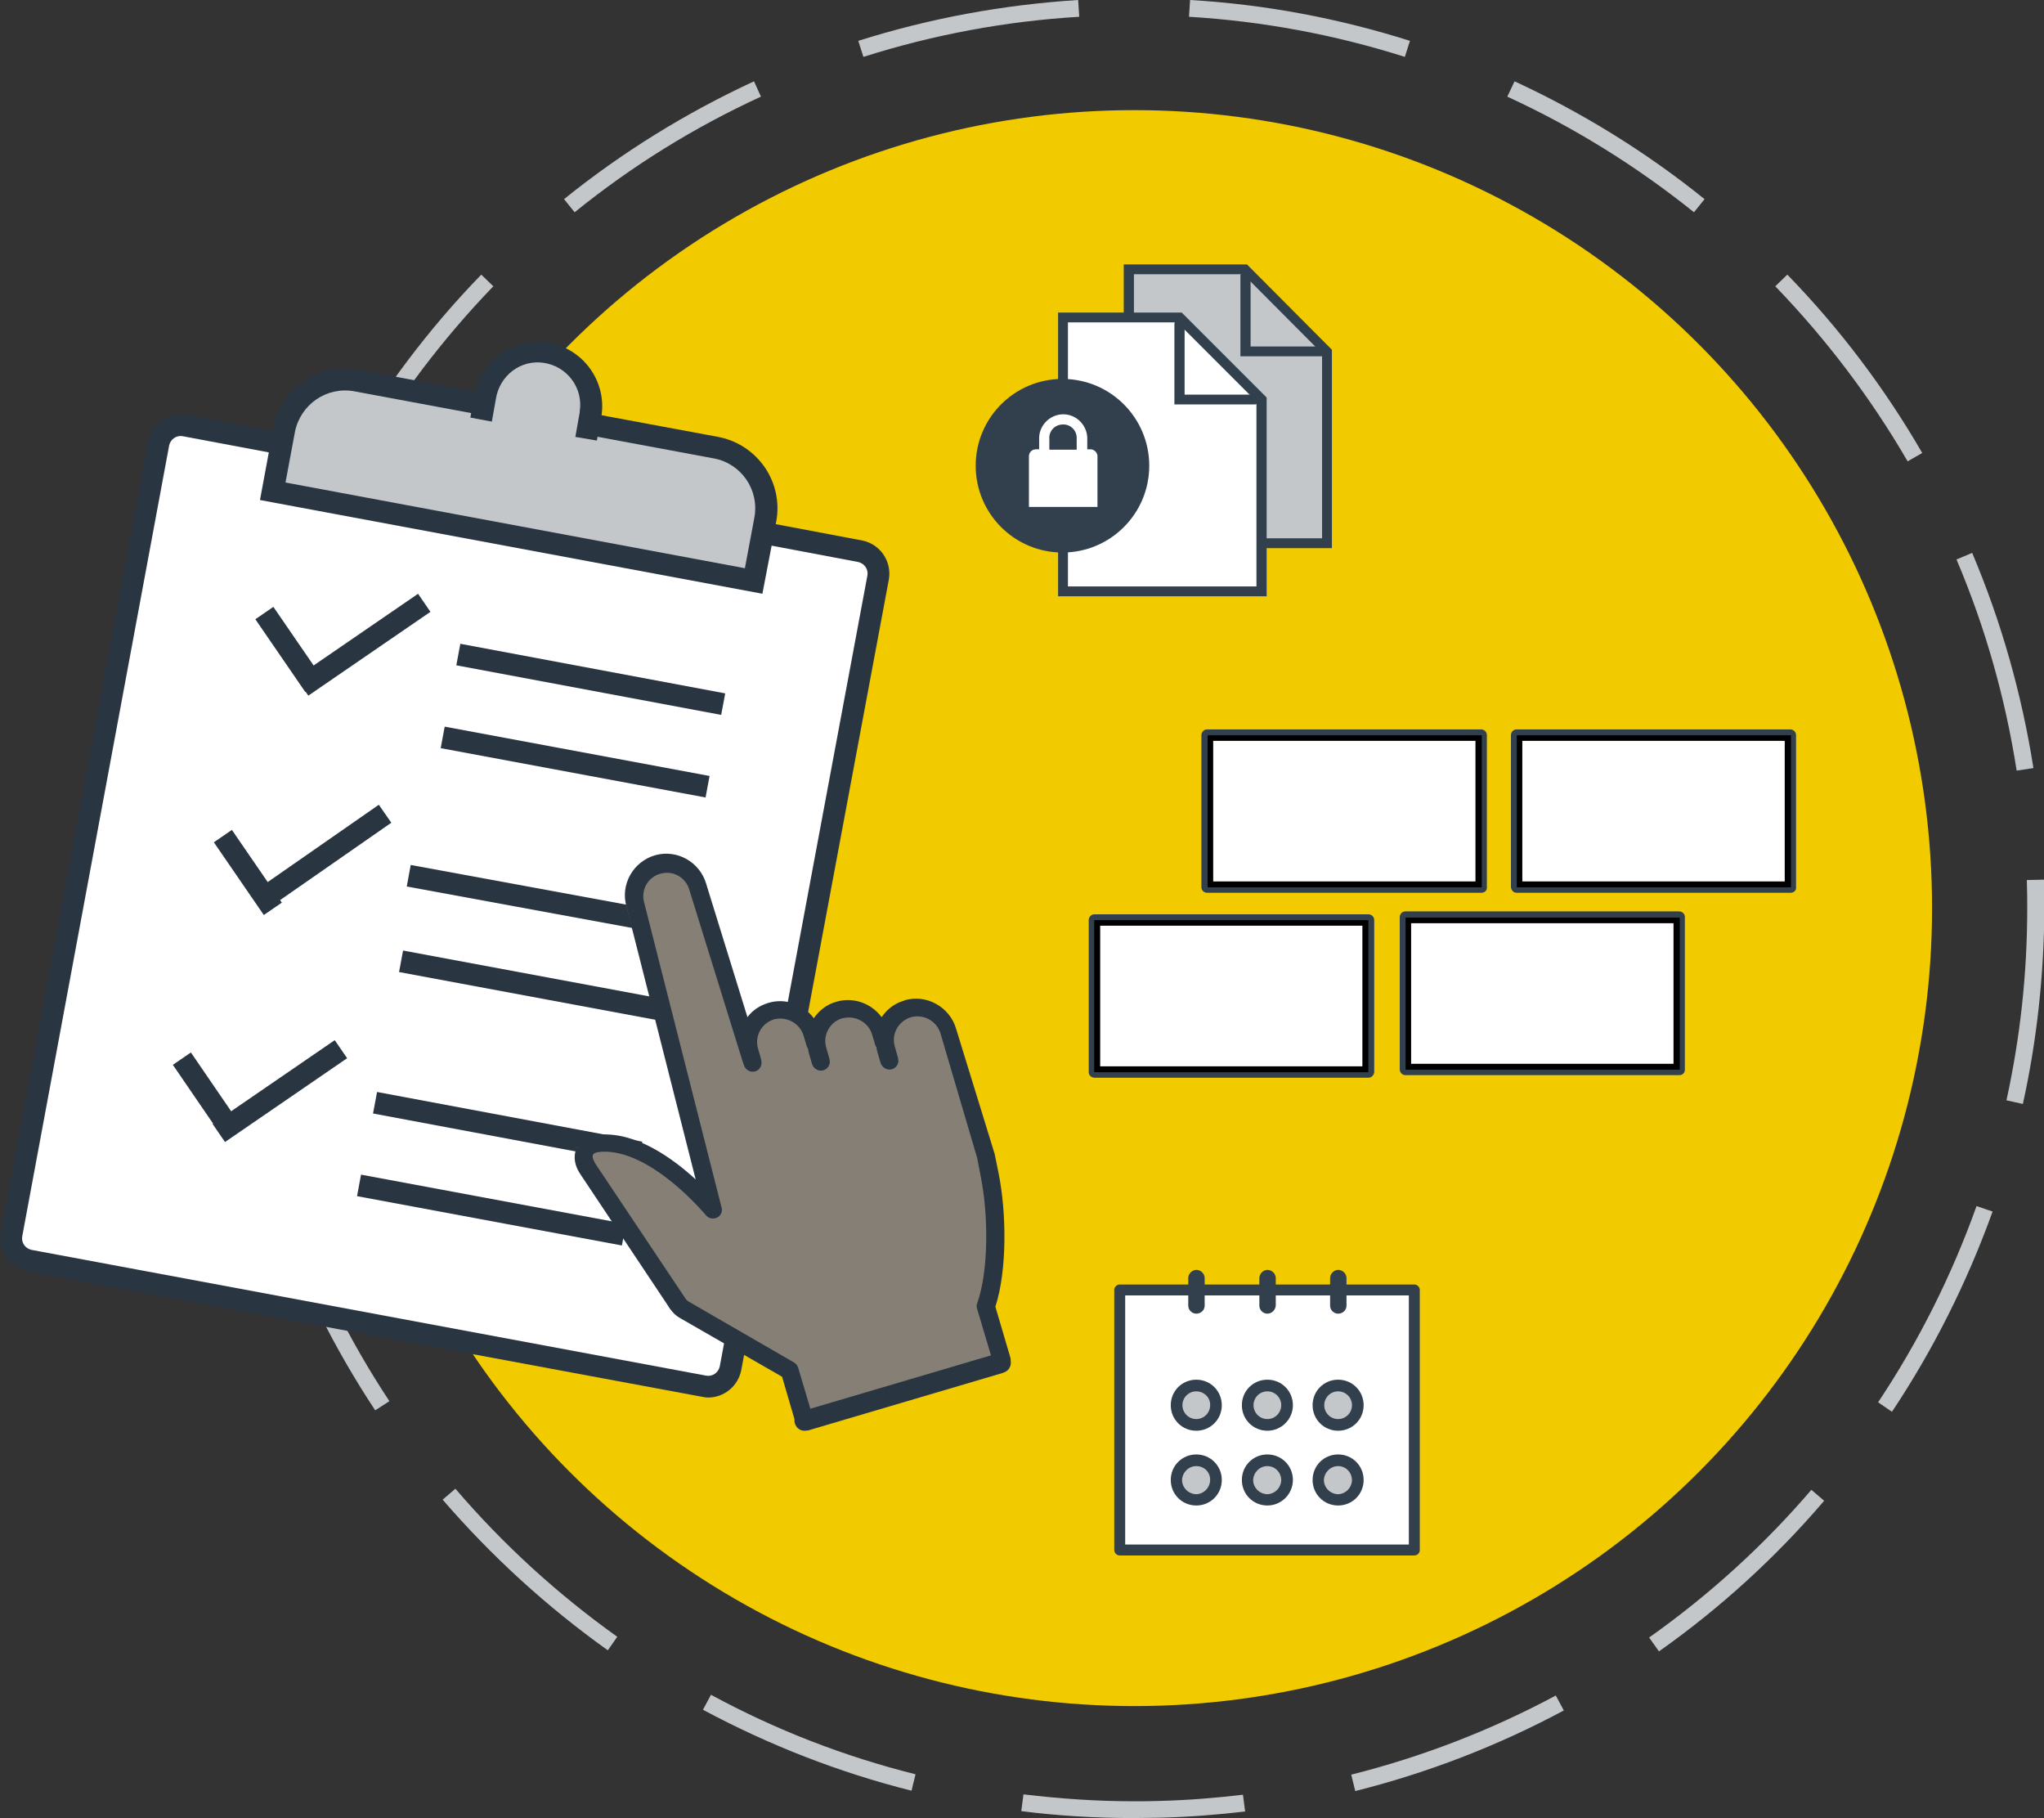 <?xml version="1.0" encoding="utf-8"?>
<!-- Generator: Adobe Illustrator 24.3.0, SVG Export Plug-In . SVG Version: 6.00 Build 0)  -->
<svg version="1.1" id="Layer_2_1_" xmlns="http://www.w3.org/2000/svg" xmlns:xlink="http://www.w3.org/1999/xlink" x="0px" y="0px"
	 viewBox="0 0 560.6 498.5" style="enable-background:new 0 0 560.6 498.5;" xml:space="preserve">
<rect x="0" y="0" width="560.6" height="498.5" fill="#333333" stroke="none"/>
<style type="text/css">
	.st0{fill:#F1CB00;}
	.st1{fill:#C4C7CA;}
	.st2{fill:#FFFFFF;}
	.st3{fill:#293541;}
	.st4{fill:none;}
	.st5{fill:#867F75;}
	.st6{fill:#32404E;}
	.st7{clip-path:url(#SVGID_3_);}
	.st8{clip-path:url(#SVGID_4_);}
	.st9{fill:#5B564C;}
	.st10{clip-path:url(#SVGID_7_);}
	.st11{clip-path:url(#SVGID_8_);}
	.st12{fill:#EBEEEE;}
	.st13{fill:#E3B430;}
	.st14{clip-path:url(#SVGID_11_);}
	.st15{clip-path:url(#SVGID_12_);}
	.st16{clip-path:url(#SVGID_15_);}
	.st17{clip-path:url(#SVGID_16_);}
</style>
<g>
	<circle class="st0" cx="311.1" cy="249" r="218.8"/>
	<path class="st1" d="M310.9,498.5c-10.3,0-20.6-0.6-30.8-1.9l0.6-4.6c10,1.2,20.1,1.9,30.2,1.9c2.4,0,4.9,0,7.3-0.1
		c7.6-0.2,15.2-0.8,22.7-1.7l0.6,4.6c-7.6,0.9-15.4,1.5-23.1,1.7C315.9,498.4,313.4,498.5,310.9,498.5z M371.7,491.1l-1.1-4.5
		c19.5-4.9,38.4-12.2,56.1-21.7l2.2,4.1C410.8,478.7,391.6,486.1,371.7,491.1L371.7,491.1z M250,491c-19.9-5-39.1-12.5-57.2-22.2
		l2.2-4.1c17.7,9.6,36.5,16.9,56.1,21.8L250,491z M455,452.8l-2.7-3.8c16.4-11.6,31.4-25.2,44.5-40.5l3.5,3
		C487,427.1,471.7,441,455,452.8L455,452.8z M166.7,452.5c-16.7-11.9-31.9-25.8-45.3-41.3l3.5-3c13.1,15.3,28,28.9,44.4,40.6
		L166.7,452.5z M518.9,387.1l-3.8-2.6c11.2-16.8,20.2-34.8,27-53.8l4.4,1.5C539.5,351.6,530.3,370,518.9,387.1L518.9,387.1z
		 M102.9,386.7c-11.3-17.1-20.5-35.5-27.3-54.9l4.4-1.5c6.7,19,15.7,37.1,26.8,53.9L102.9,386.7z M554.8,302.7l-4.5-1
		c3.8-17.3,5.7-34.9,5.7-52.6c0-2.4,0-4.9-0.1-7.3v-0.5l4.7-0.1v0.5c0.1,2.5,0.1,5,0.1,7.4C560.6,267.1,558.7,285.1,554.8,302.7
		L554.8,302.7z M67.3,302.2c-3.3-15.1-5.1-30.5-5.6-45.9c-0.1-2.5-0.1-5-0.1-7.4s0-5.1,0.1-7.7l4.6,0.1c-0.1,2.5-0.1,5-0.1,7.5
		s0,4.9,0.1,7.3c0.4,15.2,2.3,30.3,5.5,45.1L67.3,302.2z M553.1,211.3c-3.1-19.9-8.6-39.3-16.5-57.9l4.3-1.8
		c8,18.9,13.6,38.7,16.8,59L553.1,211.3z M69.1,211.3l-4.6-0.7c3.1-20.3,8.8-40.1,16.8-59l4.3,1.8C77.7,171.9,72.2,191.4,69.1,211.3
		L69.1,211.3z M523.2,126.5c-10.1-17.4-22.3-33.5-36.3-48l3.3-3.2c14.3,14.7,26.7,31.1,37,48.9L523.2,126.5z M99,126.5l-4-2.3
		c10.3-17.7,22.7-34.2,37-48.9l3.3,3.2C121.4,92.9,109.2,109,99,126.5L99,126.5z M464.6,58.2c-15.7-12.6-32.9-23.3-51.2-31.7l2-4.2
		c18.6,8.6,36.1,19.4,52.1,32.3L464.6,58.2z M157.6,58.2l-2.9-3.6c16-12.9,33.5-23.7,52.1-32.3l1.9,4.2
		C190.4,34.9,173.3,45.5,157.6,58.2L157.6,58.2z M385.3,15.6c-19.2-6.1-39.1-9.8-59.2-11l0.3-4.6c20.5,1.2,40.7,5,60.3,11.2
		L385.3,15.6z M236.8,15.6l-1.4-4.4C255,5,275.2,1.3,295.7,0l0.3,4.6C275.9,5.8,256,9.5,236.8,15.6L236.8,15.6z"/>
	<path class="st2" d="M209.3,146.2l26.6,5c3.3,0.6,5.5,3.8,4.9,7.1l-40.5,216.9c-0.6,3.3-3.8,5.5-7.2,4.9L8,345.6
		c-3.3-0.6-5.5-3.8-4.9-7.2l40.5-216.9c0.6-3.3,3.8-5.5,7.1-4.9l26.6,5"/>
	<path class="st3" d="M194.2,383.2c-0.5,0-1.1-0.1-1.6-0.2L7.5,348.6c-4.9-0.9-8.2-5.7-7.3-10.7L40.6,121c1-4.9,5.7-8.2,10.6-7.3
		l26.6,5l-1.1,5.9l-26.6-5c-1.7-0.3-3.3,0.8-3.7,2.5L6.1,339c-0.3,1.7,0.8,3.3,2.5,3.7l185.1,34.5c1.7,0.3,3.3-0.8,3.7-2.5
		l40.5-216.9c0.3-1.7-0.8-3.3-2.5-3.7l-26.5-5l1.1-5.9l26.5,5c4.9,1,8.1,5.7,7.3,10.6l-40.5,216.9
		C202.4,380.1,198.6,383.2,194.2,383.2z"/>
	<path class="st1" d="M132.7,110.9l-34.9-6.5c-9.2-1.7-18,4.3-19.8,13.5l0,0l-3.1,16.8l131.9,24.6l3.1-16.8
		c1.7-9.2-4.4-18-13.5-19.7l-34.9-6.5"/>
	<path class="st3" d="M209.1,162.8L71.3,137.1l3.7-19.9c2.1-10.8,12.5-17.8,23.3-15.8l34.9,6.5l-1.1,5.9l-34.9-6.5
		c-7.6-1.4-14.8,3.6-16.3,11.1l-2.6,13.9l126,23.5l2.6-13.9c1.4-7.6-3.6-14.8-11.1-16.2l-34.9-6.5l1.1-5.9l35,6.5
		c10.8,2.1,17.9,12.4,15.9,23.2L209.1,162.8z"/>
	<path class="st1" d="M131.9,114.9l1.1-6.1c1.2-8,8.7-13.5,16.7-12.3c8,1.2,13.5,8.7,12.3,16.7l0,0c0,0.3-0.1,0.7-0.2,1l-1.1,6.1"/>
	<path class="st3" d="M163.7,120.8l-5.9-1l1.1-6.2c0.1-0.3,0.1-0.5,0.1-0.8c1-6.4-3.4-12.3-9.8-13.3S137,103,136,109.4l0,0l-1.1,6.2
		l-5.9-1.1l1.1-6.1c1.7-9.6,10.8-16,20.4-14.4c9.4,1.6,15.8,10.4,14.5,19.8c-0.1,0.4-0.1,0.8-0.2,1.1L163.7,120.8z"/>
	<line class="st4" x1="125.7" y1="179.4" x2="198.4" y2="193"/>
	<rect x="159" y="149.2" transform="matrix(0.184 -0.983 0.983 0.184 -50.767 311.267)" class="st3" width="6" height="73.9"/>
	<line class="st4" x1="121.4" y1="202.2" x2="194.1" y2="215.7"/>
	
		<rect x="154.8" y="172" transform="matrix(0.183 -0.983 0.983 0.183 -76.536 325.832)" class="st3" width="6" height="73.9"/>
	<line class="st4" x1="114.2" y1="240.8" x2="186.9" y2="254.4"/>
	
		<rect x="145.2" y="210" transform="matrix(0.181 -0.984 0.984 0.181 -121.361 347.94)" class="st3" width="6" height="73.6"/>
	<line class="st4" x1="110" y1="263.6" x2="182.7" y2="277.2"/>
	
		<rect x="143.4" y="233.5" transform="matrix(0.183 -0.983 0.983 0.183 -146.326 364.762)" class="st3" width="6" height="73.9"/>
	<line class="st4" x1="102.8" y1="302.3" x2="175.5" y2="315.9"/>
	<rect x="136.1" y="272.1" transform="matrix(0.184 -0.983 0.983 0.184 -190.206 389.033)" class="st3" width="6" height="74"/>
	<line class="st4" x1="98.6" y1="325.1" x2="171.2" y2="338.6"/>
	
		<rect x="131.9" y="294.9" transform="matrix(0.183 -0.983 0.983 0.183 -216.101 403.669)" class="st3" width="6" height="73.9"/>
	<line class="st4" x1="85.2" y1="186.5" x2="113.7" y2="167"/>
	
		<rect x="79.2" y="173.8" transform="matrix(0.825 -0.566 0.566 0.825 -82.547 87.234)" class="st3" width="40.6" height="6"/>
	<line class="st4" x1="84.6" y1="185.6" x2="74.3" y2="170.6"/>
	<rect x="76.4" y="166" transform="matrix(0.824 -0.566 0.566 0.824 -86.877 76.253)" class="st3" width="6" height="24.2"/>
	<line class="st4" x1="73.8" y1="247.7" x2="102.3" y2="228.2"/>
	
		<rect x="68.7" y="231.7" transform="matrix(0.821 -0.571 0.571 0.821 -118.055 92.787)" class="st3" width="40.5" height="6"/>
	<line class="st4" x1="73.2" y1="246.7" x2="62.9" y2="231.7"/>
	<rect x="65" y="227.2" transform="matrix(0.824 -0.566 0.566 0.824 -123.499 80.529)" class="st3" width="6" height="24.2"/>
	<line class="st4" x1="62.4" y1="308.9" x2="90.9" y2="289.3"/>
	
		<rect x="56.3" y="296.1" transform="matrix(0.825 -0.566 0.566 0.825 -155.725 95.768)" class="st3" width="40.6" height="6"/>
	<line class="st4" x1="61.7" y1="307.9" x2="51.5" y2="292.9"/>
	
		<rect x="53.6" y="288.3" transform="matrix(0.825 -0.565 0.565 0.825 -159.701 84.408)" class="st3" width="6" height="24.2"/>
	<polygon class="st5" points="221.1,391.3 217.8,373.7 183.8,358.9 158.1,314.6 169.7,312.8 193.7,329.6 171.8,248.5 179.6,234.8 
		193.6,242.3 204.6,288.1 207.6,279.5 214.7,277 222.5,282.1 229.3,277 239,279 241.8,283 250,275.9 258.9,280.8 272.8,329.6 
		272.3,349.9 270.4,358.9 275,375.4 	"/>
	<path class="st3" d="M247.9,274.4c-2.5,0.7-4.6,2.3-6.1,4.5c-2.9-3.9-7.9-5.6-12.5-4.2c-2.5,0.7-4.6,2.3-6.1,4.5
		c-2.9-3.9-7.9-5.6-12.5-4.2c-2.3,0.7-4.3,2-5.7,3.9l-11.3-36.5c-1.7-6-8-9.6-14-7.9c-6,1.7-9.6,8-7.9,14l19,74.9
		c-6.2-5.7-16.1-12.9-26-12.3c-3.2,0.1-5.5,1.5-6.6,3.6c-0.6,1.2-1.3,3.9,1,7.3l24.6,36.9c0.7,1,1.6,1.9,2.7,2.5l28,16.1l3.5,12
		c0.3,1.2,1.4,1.9,2.6,1.8c1.4-0.1,2.4-1.3,2.3-2.7c0-0.2,0-0.3-0.1-0.5l-3.9-13.1c-0.2-0.6-0.6-1.1-1.1-1.4l-28.9-16.7
		c-0.4-0.2-0.8-0.6-1-1l-24.6-36.8c-0.6-1-0.9-1.9-0.7-2.4s0.9-0.8,2.4-0.9c13.6-0.7,28.4,17.2,28.6,17.4c0.9,1.1,2.4,1.2,3.5,0.4
		c0.7-0.6,1.1-1.6,0.8-2.5l-21.3-83.9c-0.8-3.5,1.3-6.9,4.8-7.7c3.3-0.8,6.6,1.1,7.6,4.3l14.6,47l0.4,1.2c0.4,1.3,1.7,2.1,3,1.8
		c1.3-0.3,2.1-1.6,1.8-3c0,0,0-0.1,0-0.1l-0.9-3.2c-1-3.4,1-7,4.4-8c0,0,0,0,0,0c3.5-0.9,7.1,1.1,8.1,4.5l0.9,3
		c0.1,0.2,0.2,0.4,0.3,0.5c0.1,0.4,0.1,0.7,0.2,1.1l0.9,3.1c0.4,1.3,1.7,2.1,3,1.8c1.3-0.3,2.2-1.7,1.8-3c0,0,0-0.1,0-0.1l-0.9-3.2
		c-1-3.4,1-7,4.4-8c0,0,0,0,0.1,0c3.5-0.9,7.1,1.1,8.1,4.5l0.9,3c0.1,0.2,0.2,0.3,0.3,0.5c0,0.4,0.1,0.7,0.2,1.1l0.9,3.1
		c0.4,1.3,1.7,2.1,3,1.8c1.3-0.3,2.2-1.6,1.8-3c0,0,0-0.1,0-0.1l-0.9-3.2c-1-3.5,1.1-7,4.5-8c3.4-0.9,6.9,1,8,4.3l10.1,34.3l1,5.2
		c2,9.9,2.3,25.4-1,34.7c-0.2,0.5-0.2,1,0,1.5l4.7,15.8c2.8,1.8,5-0.5,4.4-2.5l-4.1-13.9c3.3-10.2,3-26,0.9-36.5l-1.1-5.4L262.2,282
		c-1.8-6-8.2-9.5-14.2-7.7C248,274.4,248,274.4,247.9,274.4z"/>
	<path class="st3" d="M220.8,392.3c-1.5,0.1-2.8-1.1-2.9-2.6c-0.1-1.3,0.8-2.5,2.2-2.8l53.5-15.8c1.4-0.5,3,0.3,3.5,1.7
		c0.5,1.4-0.3,3-1.7,3.5c-0.1,0-0.1,0-0.2,0.1l-53.5,15.8C221.4,392.2,221.1,392.3,220.8,392.3z"/>
	<g id="Layer_2-2">
		<g id="Working">
			<rect x="307.7" y="366.8" class="st6" width="79.8" height="3.1"/>
			<rect x="307.1" y="353.7" class="st2" width="80.8" height="71.3"/>
			<path class="st6" d="M387.9,426.5h-80.8c-0.8,0-1.5-0.7-1.5-1.5v-71.3c0-0.8,0.7-1.5,1.5-1.5h80.8c0.8,0,1.5,0.7,1.5,1.5V425
				C389.4,425.8,388.8,426.5,387.9,426.5z M308.6,423.5h77.8v-68.3h-77.8L308.6,423.5z"/>
			<path class="st6" d="M328.1,360.2c-1.2,0-2.2-1-2.2-2.2c0,0,0,0,0,0v-7.7c0.1-1.2,1.2-2.2,2.4-2.1c1.1,0.1,2,1,2.1,2.1v7.7
				C330.4,359.2,329.4,360.2,328.1,360.2z"/>
			<path class="st6" d="M347.6,360.2c-1.2,0-2.2-1-2.2-2.2c0,0,0,0,0,0v-7.7c0.1-1.2,1.2-2.2,2.4-2.1c1.1,0.1,2,1,2.1,2.1v7.7
				C349.8,359.2,348.8,360.2,347.6,360.2z"/>
			<path class="st6" d="M367,360.2c-1.2,0-2.2-1-2.2-2.2c0,0,0,0,0,0v-7.7c0.1-1.2,1.2-2.2,2.4-2.1c1.1,0.1,2,1,2.1,2.1v7.7
				C369.3,359.2,368.3,360.2,367,360.2z"/>
			<circle class="st1" cx="328.1" cy="385.4" r="5.4"/>
			<path class="st6" d="M328.1,392.3c-3.9,0-7-3.1-7-7s3.1-7,7-7s7,3.1,7,7S332,392.3,328.1,392.3z M328.1,381.5
				c-2.1,0-3.8,1.7-3.8,3.8c0,2.1,1.7,3.8,3.8,3.8c2.1,0,3.8-1.7,3.8-3.8C332,383.2,330.2,381.5,328.1,381.5z"/>
			<circle class="st1" cx="347.6" cy="385.4" r="5.4"/>
			<path class="st6" d="M347.6,392.3c-3.9,0-7-3.1-7-7s3.1-7,7-7s7,3.1,7,7S351.4,392.3,347.6,392.3z M347.6,381.5
				c-2.1,0-3.8,1.7-3.8,3.8c0,2.1,1.7,3.8,3.8,3.8c2.1,0,3.8-1.7,3.8-3.8C351.4,383.2,349.7,381.5,347.6,381.5z"/>
			<circle class="st1" cx="367" cy="385.4" r="5.4"/>
			<path class="st6" d="M367,392.3c-3.9,0-7-3.1-7-7s3.1-7,7-7s7,3.1,7,7S370.9,392.3,367,392.3z M367,381.5c-2.1,0-3.8,1.7-3.8,3.8
				c0,2.1,1.7,3.8,3.8,3.8c2.1,0,3.8-1.7,3.8-3.8C370.8,383.2,369.1,381.5,367,381.5z"/>
			<circle class="st1" cx="328.1" cy="405.8" r="5.4"/>
			<path class="st6" d="M328.1,412.8c-3.9,0-7-3.1-7-7s3.1-7,7-7s7,3.1,7,7S332,412.8,328.1,412.8z M328.1,402
				c-2.1,0-3.8,1.7-3.9,3.8c0,2.1,1.7,3.8,3.8,3.9c2.1,0,3.8-1.7,3.9-3.8c0,0,0,0,0,0C332,403.7,330.3,402,328.1,402z"/>
			<circle class="st1" cx="347.6" cy="405.8" r="5.4"/>
			<path class="st6" d="M347.6,412.8c-3.9,0-7-3.1-7-7s3.1-7,7-7s7,3.1,7,7S351.4,412.8,347.6,412.8z M347.6,402
				c-2.1,0-3.8,1.7-3.9,3.8c0,2.1,1.7,3.8,3.8,3.9c2.1,0,3.8-1.7,3.9-3.8c0,0,0,0,0,0C351.4,403.7,349.7,402,347.6,402z"/>
			<circle class="st1" cx="367" cy="405.8" r="5.4"/>
			<path class="st6" d="M367,412.8c-3.9,0-7-3.1-7-7s3.1-7,7-7s7,3.1,7,7S370.9,412.8,367,412.8z M367,402c-2.1,0-3.8,1.7-3.9,3.8
				c0,2.1,1.7,3.8,3.8,3.9c2.1,0,3.8-1.7,3.9-3.8c0,0,0,0,0,0C370.8,403.7,369.1,402,367,402z"/>
		</g>
	</g>
	<polyline class="st1" points="363.4,96.4 363.4,149.9 309.9,149.9 309.9,72.9 342.5,72.9 	"/>
	<path class="st6" d="M362.2,97.7h-22v-22c0-0.8,0.6-1.4,1.4-1.4c0.8,0,1.4,0.6,1.4,1.4V95h19.3c0.8,0,1.4,0.6,1.4,1.4
		C363.5,97.1,362.9,97.8,362.2,97.7L362.2,97.7z"/>
	<path class="st6" d="M365.4,150.3h-24.7c-0.8,0.1-1.4-0.5-1.5-1.2s0.5-1.4,1.2-1.5c0.1,0,0.2,0,0.2,0h22V96.9L341,75.2h-30v12.4
		c0,0.8-0.6,1.4-1.4,1.4c-0.8,0-1.4-0.6-1.4-1.4V72.5h33.8l23.3,23.4V150.3z"/>
	<polyline class="st2" points="345.3,109.7 345.3,162.5 291.8,162.5 291.8,86.4 321.7,86.4 	"/>
	<path class="st6" d="M344.1,110.9h-22v-22c0-0.8,0.6-1.4,1.4-1.4c0.8,0,1.4,0.6,1.4,1.4v19.3h19.3c0.8,0.1,1.3,0.7,1.2,1.5
		C345.3,110.4,344.8,110.9,344.1,110.9L344.1,110.9z"/>
	<path class="st6" d="M347.4,163.5h-57.2V85.7h33.9l23.3,23.3L347.4,163.5z M292.9,160.8h51.7v-50.7l-21.7-21.7h-30L292.9,160.8z"/>
	<circle class="st6" cx="291.4" cy="127.7" r="23.8"/>
	<path class="st2" d="M299.1,123.2h-0.9v-2.8c0.1-3.6-2.8-6.7-6.4-6.8s-6.7,2.8-6.8,6.4v3.2h-0.9c-1,0-1.9,0.8-1.9,1.9l0,0V139H301
		v-13.9C301,124.1,300.1,123.2,299.1,123.2C299.1,123.2,299.1,123.2,299.1,123.2L299.1,123.2z M287.8,120.4c-0.2-2.1,1.4-3.9,3.5-4
		c2.1-0.2,3.9,1.4,4,3.5c0,0.1,0,0.2,0,0.3v3.1h-7.5V120.4z"/>
	<rect x="300.1" y="252.3" class="st2" width="75.2" height="41.7"/>
	<path class="st6" d="M375.3,295.5h-75.1c-0.9,0-1.6-0.7-1.6-1.5c0,0,0,0,0,0v-41.7c0-0.9,0.7-1.6,1.6-1.6h75.1
		c0.9,0,1.6,0.7,1.6,1.6V294C376.8,294.8,376.2,295.5,375.3,295.5C375.3,295.5,375.3,295.5,375.3,295.5z M301.7,292.4h72v-38.6h-72
		L301.7,292.4z"/>
	<g>
		<defs>
			<rect id="SVGID_1_" x="300.1" y="252.3" width="75.2" height="41.7"/>
		</defs>
		<defs>
			<path id="SVGID_2_" d="M375.3,295.5h-75.1c-0.9,0-1.6-0.7-1.6-1.5c0,0,0,0,0,0v-41.7c0-0.9,0.7-1.6,1.6-1.6h75.1
				c0.9,0,1.6,0.7,1.6,1.6V294C376.8,294.8,376.2,295.5,375.3,295.5C375.3,295.5,375.3,295.5,375.3,295.5z M301.7,292.4h72v-38.6
				h-72L301.7,292.4z"/>
		</defs>
		<clipPath id="SVGID_3_">
			<use xlink:href="#SVGID_1_"  style="overflow:visible;"/>
		</clipPath>
		<clipPath id="SVGID_4_" class="st7">
			<use xlink:href="#SVGID_2_"  style="overflow:visible;"/>
		</clipPath>
		<g class="st8">
			<circle class="st9" cx="339.2" cy="269.8" r="9.1"/>
			<path class="st6" d="M339.2,280.4c-5.9,0-10.6-4.7-10.6-10.6c0-5.9,4.7-10.6,10.6-10.6c5.9,0,10.6,4.7,10.6,10.6c0,0,0,0,0,0
				C349.7,275.7,345,280.4,339.2,280.4z M339.2,262.1c-4.3,0-7.7,3.5-7.7,7.7c0,4.3,3.5,7.7,7.7,7.7c4.3,0,7.7-3.5,7.7-7.7
				c0,0,0,0,0,0C346.9,265.5,343.4,262.1,339.2,262.1z"/>
			<path class="st0" d="M355.8,295.6c0-9.2-7.4-16.6-16.6-16.6l0,0c-9.2,0-16.6,7.4-16.6,16.6L355.8,295.6"/>
			<path class="st6" d="M357.2,297h-36.2v-1.5c0-10,8.1-18.1,18-18.1c4.8,0,9.4,1.9,12.8,5.3c3.4,3.4,5.3,8,5.3,12.8V297z
				 M324.1,294.1h30.2c-0.7-7.8-7.3-13.7-15.1-13.7C331.4,280.4,324.8,286.4,324.1,294.1z"/>
		</g>
	</g>
	<rect x="331.2" y="201.6" class="st2" width="75.2" height="41.7"/>
	<path class="st6" d="M406.3,244.8h-75.2c-0.9,0-1.6-0.7-1.6-1.5c0,0,0,0,0,0v-41.7c0-0.9,0.7-1.6,1.5-1.6c0,0,0,0,0,0h75.2
		c0.9,0,1.6,0.7,1.6,1.6v41.7C407.9,244.1,407.2,244.8,406.3,244.8C406.4,244.8,406.3,244.8,406.3,244.8z M332.7,241.7h72v-38.6h-72
		L332.7,241.7z"/>
	<g>
		<defs>
			<rect id="SVGID_5_" x="331.2" y="201.6" width="75.2" height="41.7"/>
		</defs>
		<defs>
			<path id="SVGID_6_" d="M406.3,244.8h-75.2c-0.9,0-1.6-0.7-1.6-1.5c0,0,0,0,0,0v-41.7c0-0.9,0.7-1.6,1.5-1.6c0,0,0,0,0,0h75.2
				c0.9,0,1.6,0.7,1.6,1.6v41.7C407.9,244.1,407.2,244.8,406.3,244.8C406.4,244.8,406.3,244.8,406.3,244.8z M332.7,241.7h72v-38.6
				h-72L332.7,241.7z"/>
		</defs>
		<clipPath id="SVGID_7_">
			<use xlink:href="#SVGID_5_"  style="overflow:visible;"/>
		</clipPath>
		<clipPath id="SVGID_8_" class="st10">
			<use xlink:href="#SVGID_6_"  style="overflow:visible;"/>
		</clipPath>
		<g class="st11">
			<circle class="st12" cx="369" cy="220.1" r="9.1"/>
			<path class="st6" d="M369.1,230.7c-5.9,0-10.6-4.7-10.6-10.6c0-5.9,4.7-10.6,10.6-10.6c5.9,0,10.6,4.7,10.6,10.6c0,0,0,0,0,0
				C379.7,225.9,374.9,230.7,369.1,230.7z M369.1,212.4c-4.3,0-7.7,3.5-7.7,7.7c0,4.3,3.5,7.7,7.7,7.7c4.3,0,7.7-3.5,7.7-7.7
				C376.8,215.8,373.3,212.4,369.1,212.4z"/>
			<path class="st13" d="M369.1,229.2c-9.2,0-16.6,7.4-16.6,16.6c0,0,0,0,0,0h33.2C385.7,236.7,378.2,229.3,369.1,229.2z"/>
			<path class="st6" d="M387.1,247.3H351v-1.5c0-10,8.1-18,18.1-18l0,0c9.9,0,18,8.1,18,18V247.3z M353.9,244.4h30.2
				c-0.7-7.8-7.2-13.7-15-13.7l0,0C361.2,230.7,354.7,236.6,353.9,244.4L353.9,244.4z"/>
		</g>
	</g>
	<rect x="416" y="201.6" class="st2" width="75.2" height="41.7"/>
	<path class="st6" d="M491.1,244.8H416c-0.9,0-1.5-0.7-1.6-1.5c0,0,0,0,0,0v-41.7c0-0.9,0.7-1.6,1.5-1.6c0,0,0,0,0,0h75.1
		c0.9,0,1.6,0.7,1.6,1.6v41.7C492.7,244.1,492,244.8,491.1,244.8C491.1,244.8,491.1,244.8,491.1,244.8z M417.5,241.7h72v-38.6h-72
		V241.7z"/>
	<g>
		<defs>
			<rect id="SVGID_9_" x="416" y="201.6" width="75.2" height="41.7"/>
		</defs>
		<defs>
			<path id="SVGID_10_" d="M491.1,244.8H416c-0.9,0-1.5-0.7-1.6-1.5c0,0,0,0,0,0v-41.7c0-0.9,0.7-1.6,1.5-1.6c0,0,0,0,0,0h75.1
				c0.9,0,1.6,0.7,1.6,1.6v41.7C492.7,244.1,492,244.8,491.1,244.8C491.1,244.8,491.1,244.8,491.1,244.8z M417.5,241.7h72v-38.6h-72
				V241.7z"/>
		</defs>
		<clipPath id="SVGID_11_">
			<use xlink:href="#SVGID_9_"  style="overflow:visible;"/>
		</clipPath>
		<clipPath id="SVGID_12_" class="st14">
			<use xlink:href="#SVGID_10_"  style="overflow:visible;"/>
		</clipPath>
		<g class="st15">
			<circle class="st13" cx="453.6" cy="219.8" r="9.2"/>
			<path class="st6" d="M453.6,230.4c-5.9,0-10.6-4.7-10.6-10.6s4.7-10.6,10.6-10.6c5.9,0,10.6,4.7,10.6,10.6c0,0,0,0,0,0
				C464.2,225.6,459.5,230.4,453.6,230.4z M453.6,212.1c-4.3,0-7.7,3.5-7.7,7.7s3.5,7.7,7.7,7.7c4.3,0,7.7-3.5,7.7-7.7
				C461.3,215.5,457.9,212.1,453.6,212.1z"/>
			<path class="st1" d="M453.6,228.9c-9.2,0-16.6,7.4-16.6,16.6l0,0h33.2C470.3,236.4,462.8,228.9,453.6,228.9
				C453.6,228.9,453.6,228.9,453.6,228.9L453.6,228.9z"/>
			<path class="st6" d="M471.7,247h-36.1v-1.4c0-10,8.1-18.1,18.1-18.1l0,0c10,0,18,8.1,18,18.1L471.7,247z M438.5,244.1h30.2
				c-0.7-7.8-7.3-13.7-15.1-13.7l0,0C445.8,230.4,439.3,236.3,438.5,244.1z"/>
		</g>
	</g>
	<rect x="385.5" y="251.6" class="st2" width="75.2" height="41.7"/>
	<path class="st6" d="M460.6,294.8h-75.1c-0.9,0-1.6-0.7-1.6-1.6v-41.7c0-0.9,0.7-1.6,1.5-1.6c0,0,0,0,0,0h75.1
		c0.9,0,1.6,0.7,1.6,1.5c0,0,0,0,0,0v41.7C462.2,294.1,461.5,294.8,460.6,294.8z M387,291.7h72v-38.6h-72V291.7z"/>
	<g>
		<defs>
			<rect id="SVGID_13_" x="385.5" y="251.6" width="75.2" height="41.7"/>
		</defs>
		<defs>
			<path id="SVGID_14_" d="M460.6,294.8h-75.1c-0.9,0-1.6-0.7-1.6-1.6v-41.7c0-0.9,0.7-1.6,1.5-1.6c0,0,0,0,0,0h75.1
				c0.9,0,1.6,0.7,1.6,1.5c0,0,0,0,0,0v41.7C462.2,294.1,461.5,294.8,460.6,294.8z M387,291.7h72v-38.6h-72V291.7z"/>
		</defs>
		<clipPath id="SVGID_15_">
			<use xlink:href="#SVGID_13_"  style="overflow:visible;"/>
		</clipPath>
		<clipPath id="SVGID_16_" class="st16">
			<use xlink:href="#SVGID_14_"  style="overflow:visible;"/>
		</clipPath>
		<g class="st17">
			<circle class="st0" cx="422.3" cy="269.9" r="9.2"/>
			<path class="st6" d="M422.3,280.5c-5.9,0-10.6-4.7-10.6-10.6s4.7-10.6,10.6-10.6c5.9,0,10.6,4.7,10.6,10.6c0,0,0,0,0,0
				C432.8,275.7,428.1,280.5,422.3,280.5z M422.3,262.2c-4.3,0-7.7,3.5-7.7,7.7s3.5,7.7,7.7,7.7c4.3,0,7.7-3.5,7.7-7.7
				C430,265.6,426.5,262.2,422.3,262.2z"/>
			<path class="st5" d="M422.3,279c-9.2,0-16.6,7.4-16.6,16.6h33.2C438.9,286.5,431.5,279.1,422.3,279L422.3,279z"/>
			<path class="st6" d="M440.3,297.1h-36.1v-1.5c0-10,8.1-18.1,18.1-18.1l0,0c10,0,18,8.1,18,18.1L440.3,297.1z M407.2,294.2h30.2
				c-0.7-7.8-7.3-13.7-15.1-13.7l0,0C414.4,280.5,407.9,286.5,407.2,294.2z"/>
		</g>
	</g>
</g>
</svg>
